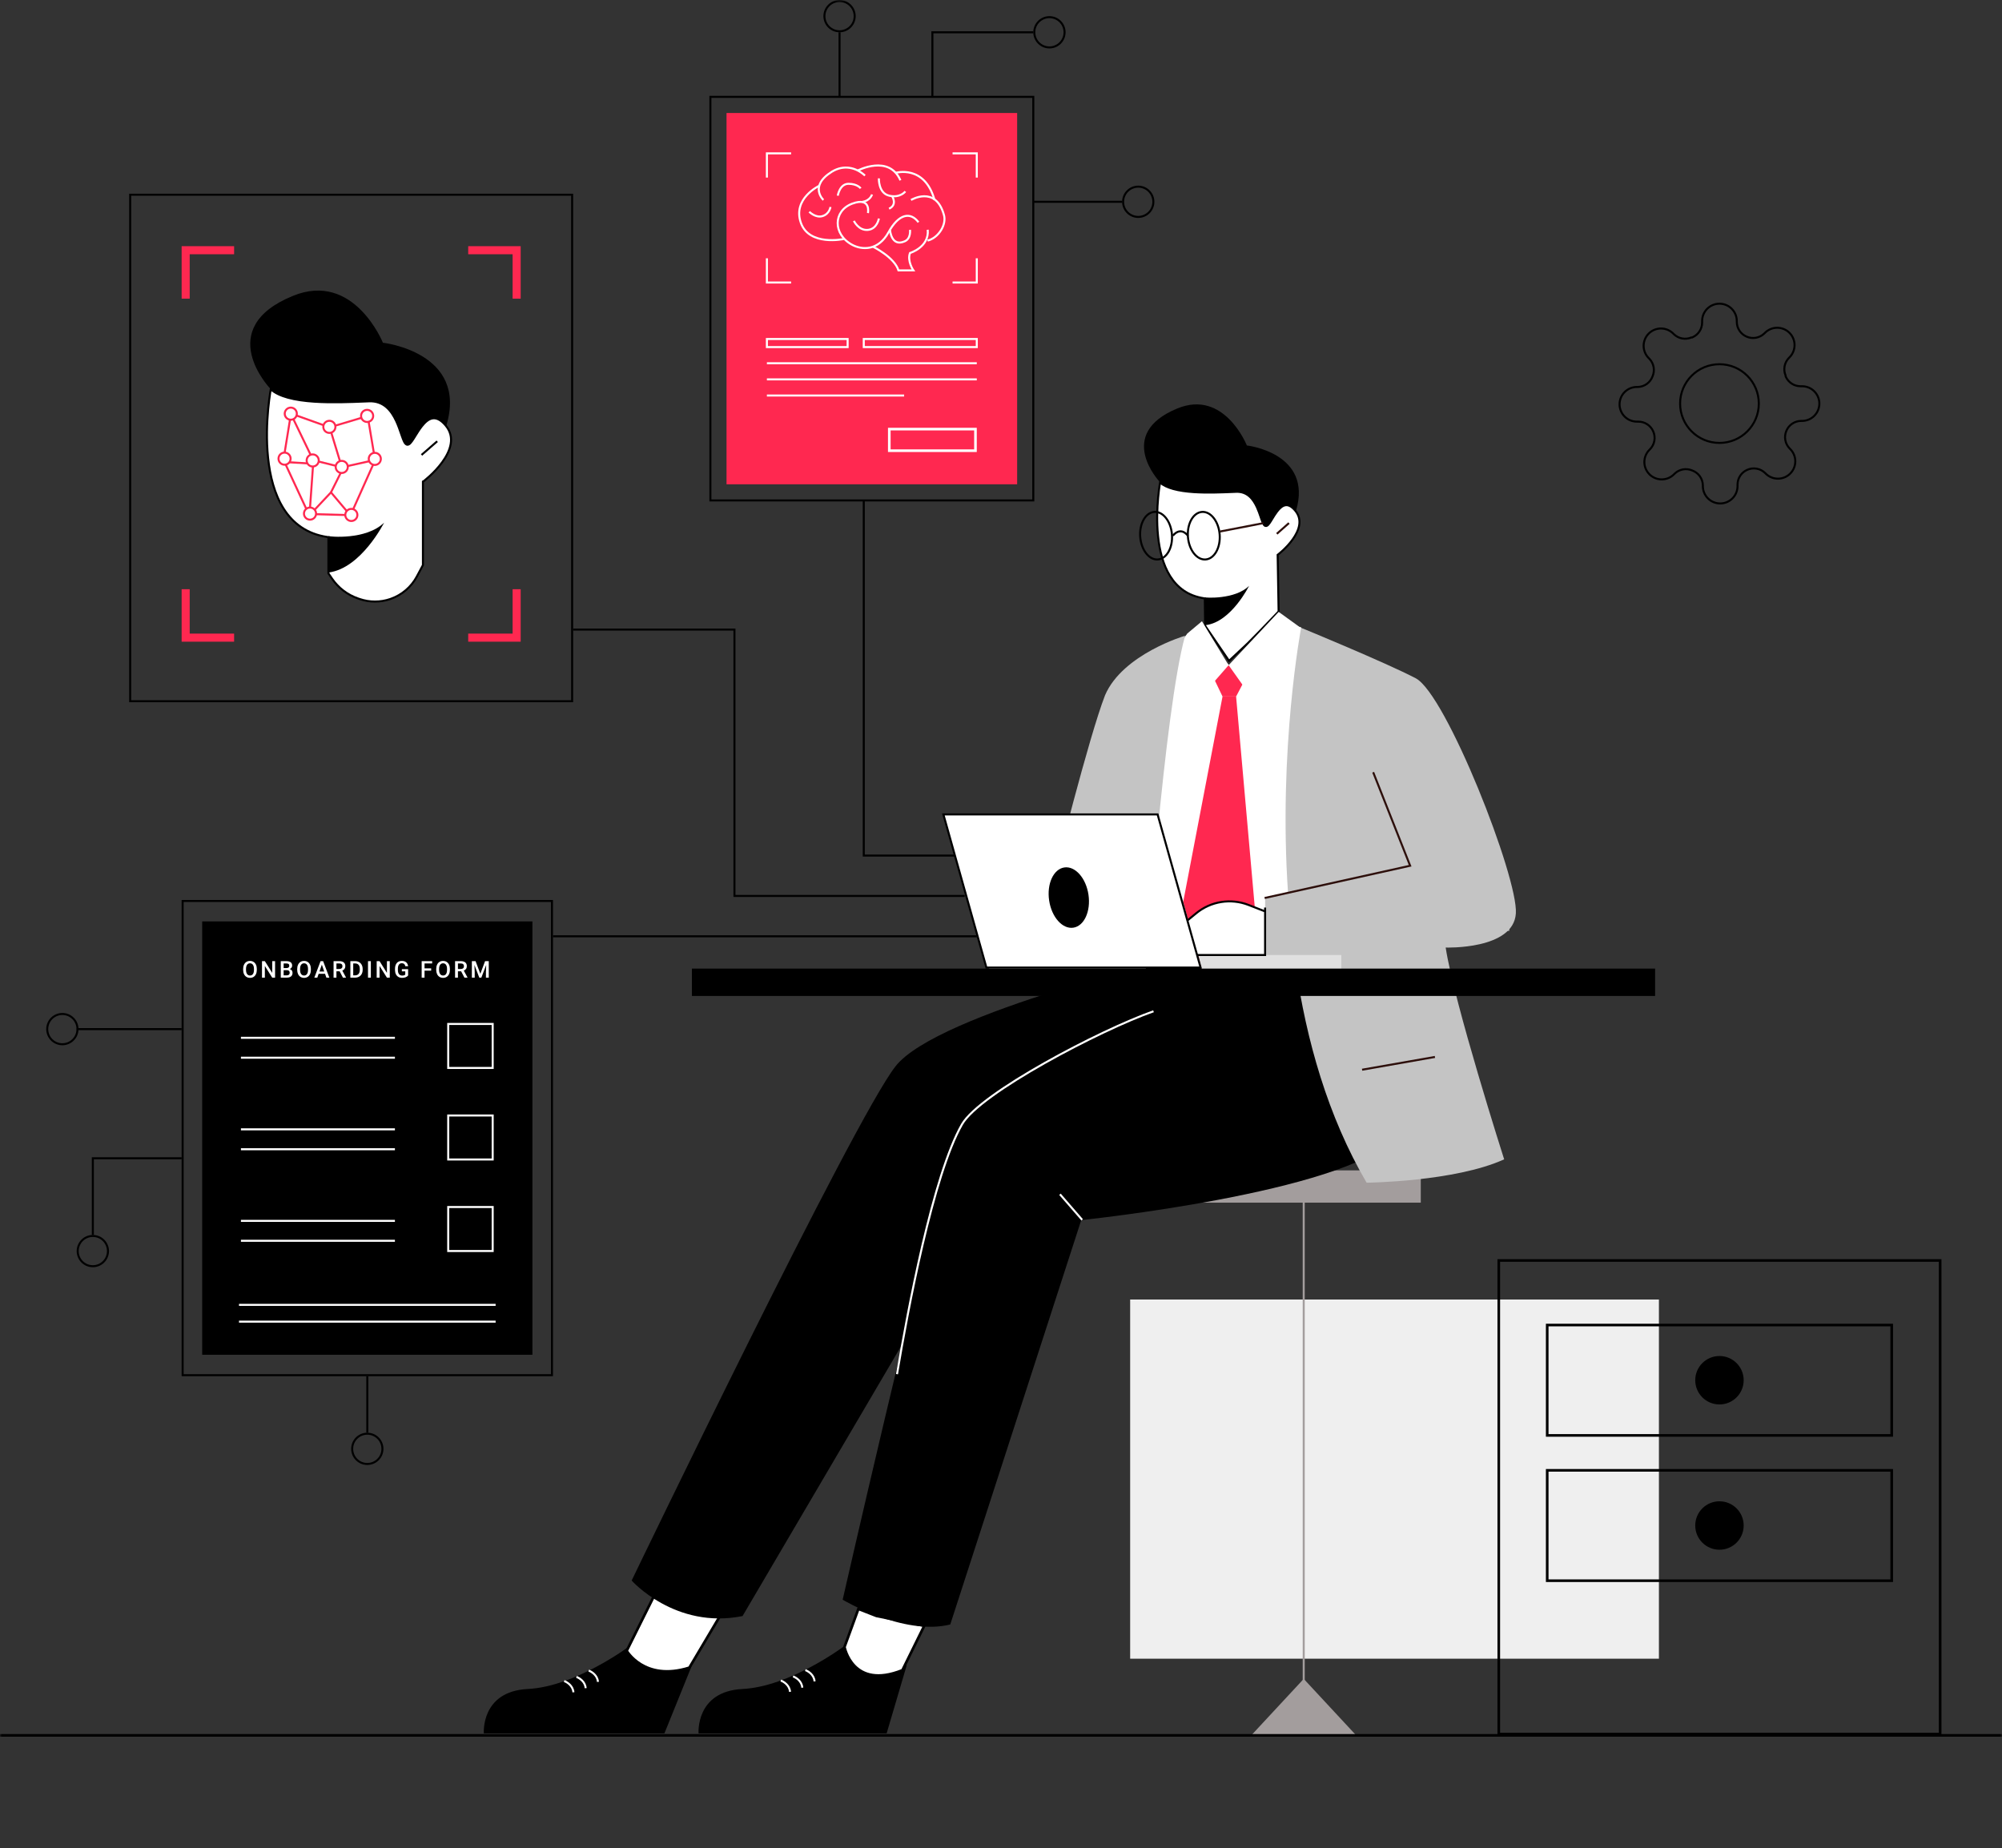 <svg width="496" height="458" viewBox="0 0 496 458" fill="none" xmlns="http://www.w3.org/2000/svg">
<rect x="0" y="0" width="496" height="458" fill="#333333" stroke="none"/>
<mask id="mask0" mask-type="alpha" maskUnits="userSpaceOnUse" x="0" y="0" width="496" height="458">
<rect width="496" height="458" fill="#C4C4C4"/>
</mask>
<g mask="url(#mask0)">
<path fill-rule="evenodd" clip-rule="evenodd" d="M426 109.5C431.247 109.5 435.5 105.247 435.5 100C435.5 94.753 431.247 90.5 426 90.5C420.753 90.5 416.5 94.753 416.5 100C416.5 105.247 420.753 109.5 426 109.5ZM436 100C436 105.523 431.523 110 426 110C420.477 110 416 105.523 416 100C416 94.477 420.477 90 426 90C431.523 90 436 94.477 436 100Z" fill="black"/>
<path fill-rule="evenodd" clip-rule="evenodd" d="M443.211 111.304C442.617 110.697 442.219 109.926 442.067 109.091C441.916 108.256 442.018 107.395 442.36 106.619C442.686 105.858 443.228 105.209 443.918 104.752C444.609 104.294 445.419 104.049 446.248 104.045L446.25 104.045L446.455 104.045C447.527 104.045 448.556 103.619 449.315 102.861C450.074 102.102 450.5 101.073 450.5 100C450.5 98.927 450.074 97.898 449.315 97.139C448.556 96.381 447.527 95.954 446.455 95.954H446.066C445.237 95.951 444.428 95.706 443.737 95.248C443.045 94.79 442.503 94.141 442.177 93.379L442.136 93.284V93.102C441.828 92.352 441.74 91.528 441.885 90.728C442.037 89.892 442.435 89.121 443.029 88.514L443.033 88.51L443.169 88.374C443.545 87.998 443.844 87.552 444.047 87.061C444.251 86.569 444.356 86.043 444.356 85.511C444.356 84.98 444.251 84.453 444.047 83.962C443.844 83.471 443.546 83.025 443.169 82.649C442.794 82.273 442.347 81.974 441.856 81.771C441.365 81.567 440.838 81.462 440.307 81.462C439.775 81.462 439.249 81.567 438.758 81.771C438.267 81.974 437.82 82.273 437.445 82.649L437.304 82.789C436.697 83.383 435.926 83.781 435.091 83.933C434.256 84.084 433.395 83.982 432.619 83.64C431.858 83.314 431.209 82.772 430.752 82.082C430.294 81.391 430.049 80.581 430.045 79.752L430.045 79.75L430.045 79.546C430.045 78.472 429.619 77.444 428.861 76.685C428.102 75.926 427.073 75.5 426 75.5C424.927 75.5 423.898 75.926 423.139 76.685C422.381 77.444 421.955 78.472 421.955 79.546V79.934C421.951 80.763 421.706 81.572 421.248 82.263C420.79 82.954 420.141 83.497 419.379 83.823L419.284 83.864H419.102C418.352 84.172 417.528 84.26 416.728 84.115C415.892 83.963 415.121 83.565 414.514 82.971L414.51 82.967L414.374 82.831C413.998 82.455 413.552 82.156 413.061 81.953C412.569 81.749 412.043 81.644 411.511 81.644C410.98 81.644 410.453 81.749 409.962 81.953C409.471 82.156 409.025 82.454 408.649 82.831C408.273 83.206 407.974 83.653 407.771 84.144C407.567 84.635 407.462 85.162 407.462 85.693C407.462 86.225 407.567 86.751 407.771 87.242C407.974 87.734 408.273 88.18 408.649 88.555L408.789 88.696C409.383 89.303 409.781 90.074 409.933 90.909C410.083 91.74 409.983 92.596 409.646 93.369C409.35 94.163 408.824 94.851 408.135 95.344C407.441 95.84 406.614 96.116 405.762 96.136L405.75 96.136L405.545 96.136C404.473 96.136 403.444 96.563 402.685 97.321C401.926 98.08 401.5 99.109 401.5 100.182C401.5 101.255 401.926 102.284 402.685 103.042C403.444 103.801 404.473 104.227 405.545 104.227H405.934C406.763 104.231 407.572 104.476 408.263 104.934C408.954 105.391 409.496 106.04 409.822 106.801C410.164 107.577 410.266 108.438 410.115 109.272C409.963 110.108 409.565 110.879 408.971 111.486L408.967 111.49L408.831 111.626C408.455 112.002 408.156 112.448 407.953 112.939C407.749 113.431 407.644 113.957 407.644 114.489C407.644 115.02 407.749 115.547 407.953 116.038C408.156 116.529 408.454 116.975 408.831 117.351C409.206 117.727 409.653 118.026 410.144 118.229C410.635 118.433 411.162 118.538 411.693 118.538C412.225 118.538 412.751 118.433 413.242 118.229C413.733 118.026 414.18 117.727 414.555 117.351L414.696 117.211C415.303 116.617 416.074 116.219 416.909 116.067C417.74 115.917 418.596 116.017 419.369 116.354C420.163 116.65 420.851 117.176 421.344 117.865C421.84 118.559 422.116 119.386 422.136 120.238L422.136 120.25L422.136 120.455C422.136 121.527 422.563 122.556 423.321 123.315C424.08 124.074 425.109 124.5 426.182 124.5C427.255 124.5 428.284 124.074 429.042 123.315C429.801 122.556 430.227 121.527 430.227 120.455V120.066C430.231 119.237 430.476 118.428 430.934 117.737C431.391 117.046 432.04 116.504 432.801 116.178C433.577 115.836 434.438 115.734 435.272 115.885C436.108 116.037 436.879 116.435 437.486 117.029L437.49 117.033L437.626 117.169C438.002 117.545 438.448 117.844 438.939 118.047C439.431 118.251 439.957 118.356 440.489 118.356C441.02 118.356 441.547 118.251 442.038 118.047C442.529 117.844 442.975 117.546 443.351 117.169C443.727 116.794 444.026 116.347 444.229 115.856C444.433 115.365 444.538 114.838 444.538 114.307C444.538 113.775 444.433 113.249 444.229 112.758C444.026 112.267 443.727 111.82 443.351 111.445L443.211 111.304ZM433 116.636C432.328 116.924 431.755 117.403 431.351 118.013C430.947 118.622 430.73 119.337 430.727 120.068V120.455C430.727 121.66 430.248 122.816 429.396 123.669C428.544 124.521 427.387 125 426.182 125C424.976 125 423.82 124.521 422.968 123.669C422.115 122.816 421.636 121.66 421.636 120.455V120.25C421.619 119.498 421.375 118.768 420.938 118.156C420.5 117.544 419.888 117.078 419.182 116.818C418.496 116.516 417.736 116.425 416.999 116.559C416.261 116.693 415.581 117.044 415.045 117.568L414.909 117.705C414.487 118.127 413.986 118.462 413.434 118.691C412.882 118.92 412.291 119.038 411.693 119.038C411.096 119.038 410.504 118.92 409.953 118.691C409.401 118.462 408.899 118.127 408.477 117.705C408.055 117.282 407.719 116.781 407.491 116.229C407.262 115.677 407.144 115.086 407.144 114.489C407.144 113.891 407.262 113.3 407.491 112.748C407.719 112.196 408.055 111.695 408.477 111.273L408.614 111.136C409.138 110.601 409.489 109.92 409.623 109.183C409.756 108.446 409.666 107.685 409.364 107C409.076 106.328 408.597 105.755 407.987 105.351C407.378 104.947 406.663 104.73 405.932 104.727H405.545C404.34 104.727 403.184 104.248 402.331 103.396C401.479 102.544 401 101.387 401 100.182C401 98.976 401.479 97.82 402.331 96.968C403.184 96.115 404.34 95.636 405.545 95.636H405.75C406.502 95.619 407.232 95.375 407.844 94.938C408.456 94.5 408.922 93.888 409.182 93.182C409.484 92.496 409.575 91.736 409.441 90.999C409.307 90.261 408.956 89.581 408.432 89.046L408.295 88.909C407.873 88.487 407.538 87.986 407.309 87.434C407.08 86.882 406.962 86.29 406.962 85.693C406.962 85.096 407.08 84.504 407.309 83.953C407.538 83.401 407.873 82.899 408.295 82.477C408.718 82.055 409.219 81.719 409.771 81.491C410.323 81.262 410.914 81.144 411.511 81.144C412.109 81.144 412.7 81.262 413.252 81.491C413.804 81.719 414.305 82.055 414.727 82.477L414.864 82.614C415.399 83.138 416.08 83.489 416.817 83.623C417.554 83.756 418.315 83.666 419 83.364H419.182C419.854 83.076 420.427 82.597 420.831 81.987C421.235 81.378 421.452 80.663 421.455 79.932V79.546C421.455 78.34 421.933 77.184 422.786 76.331C423.638 75.479 424.794 75 426 75C427.206 75 428.362 75.479 429.214 76.331C430.067 77.184 430.545 78.34 430.545 79.546V79.75C430.548 80.481 430.765 81.196 431.169 81.806C431.573 82.415 432.146 82.894 432.818 83.182C433.504 83.484 434.264 83.575 435.001 83.441C435.739 83.307 436.419 82.956 436.955 82.432L437.091 82.296C437.513 81.873 438.014 81.538 438.566 81.309C439.118 81.08 439.709 80.962 440.307 80.962C440.904 80.962 441.496 81.08 442.047 81.309C442.599 81.538 443.101 81.873 443.523 82.296C443.945 82.718 444.281 83.219 444.509 83.771C444.738 84.323 444.856 84.914 444.856 85.511C444.856 86.109 444.738 86.7 444.509 87.252C444.281 87.804 443.945 88.305 443.523 88.727L443.386 88.864C442.862 89.399 442.511 90.08 442.377 90.817C442.244 91.554 442.334 92.314 442.636 93V93.182C442.924 93.854 443.403 94.427 444.013 94.831C444.622 95.235 445.337 95.452 446.068 95.454H446.455C447.66 95.454 448.816 95.933 449.669 96.786C450.521 97.638 451 98.794 451 100C451 101.206 450.521 102.362 449.669 103.214C448.816 104.067 447.66 104.545 446.455 104.545H446.25C445.519 104.548 444.804 104.765 444.194 105.169C443.585 105.573 443.106 106.146 442.818 106.818C442.516 107.504 442.425 108.264 442.559 109.001C442.693 109.739 443.044 110.419 443.568 110.955L443.705 111.091C444.127 111.513 444.462 112.014 444.691 112.566C444.92 113.118 445.038 113.709 445.038 114.307C445.038 114.904 444.92 115.496 444.691 116.047C444.462 116.599 444.127 117.101 443.705 117.523C443.282 117.945 442.781 118.281 442.229 118.509C441.677 118.738 441.086 118.856 440.489 118.856C439.891 118.856 439.3 118.738 438.748 118.509C438.196 118.281 437.695 117.945 437.273 117.523L437.136 117.386C436.601 116.862 435.92 116.511 435.183 116.377C434.446 116.244 433.685 116.334 433 116.636Z" fill="black"/>
<rect x="280" y="322" width="131" height="89" fill="#EFEFEF"/>
<path d="M155.684 408.082C155.684 408.082 142.471 417.928 130.765 418.507C119.058 419.087 119.869 429.512 119.869 429.512H164.609L171.447 412.6L166.464 414.337L164.261 414.106L161.943 413.758L158.582 412.252L156.612 410.283L155.684 408.082Z" fill="black"/>
<path d="M162.406 394.706L164.533 396.124L164.556 396.139L164.581 396.15L170.028 398.583L170.068 398.6L170.111 398.607L178.676 399.924L170.784 413.227C165.141 415 161.248 413.909 158.768 412.398C157.514 411.634 156.612 410.757 156.024 410.073C155.731 409.731 155.516 409.437 155.376 409.231C155.33 409.163 155.292 409.104 155.261 409.056L162.406 394.706Z" fill="white" stroke="black" stroke-width="0.65"/>
<path d="M208.885 408.082C208.885 408.082 195.672 417.928 183.966 418.507C172.259 419.087 173.071 429.512 173.071 429.512H219.665L224.649 412.6L219.665 414.337L217.462 414.106L215.144 413.758L211.783 412.252L209.813 410.283L208.885 408.082Z" fill="black"/>
<path d="M212.669 398.66L217.112 400.393L217.138 400.403L217.165 400.409L228.99 402.84L223.567 413.857C220.445 415.104 218.002 415.354 216.096 415.048C214.171 414.74 212.77 413.861 211.751 412.824C210.73 411.785 210.091 410.583 209.708 409.636C209.517 409.164 209.39 408.757 209.312 408.47C209.272 408.327 209.245 408.213 209.228 408.137C209.226 408.127 209.224 408.117 209.222 408.108L212.669 398.66Z" fill="white" stroke="black" stroke-width="0.65"/>
<path d="M352 290H294V298H352V290Z" fill="#A39D9D"/>
<path d="M294.191 156.946L288.164 164.938C288.164 164.938 287.005 165.749 286.541 168.761C286.077 171.773 285.266 178.955 284.107 181.967C282.948 185.094 280.166 186.021 280.166 189.264C280.166 192.508 277.153 210.463 277.732 212.2C278.312 213.938 279.587 217.992 280.166 221.236C280.862 224.479 282.948 226.217 283.759 227.954C284.571 229.692 294.307 236.411 294.307 236.411L305.781 239.886L320.965 239.075C320.965 239.075 322.24 229.924 322.356 228.765C322.356 227.607 327.803 211.969 327.803 210.579C327.803 209.189 327.803 190.654 327.803 189.149C327.803 187.643 328.151 178.028 327.803 177.681C327.456 177.333 322.356 155.44 322.356 155.44L319.111 154.745C319.111 154.745 313.779 162.737 313.431 163.085C313.199 163.432 310.649 164.823 310.649 164.823H304.506L300.45 161L298.479 157.409L294.191 156.946Z" fill="white"/>
<path d="M294.192 236.525C294.192 236.525 232.298 250.889 221.867 264.211C211.435 277.532 156.496 391.633 156.496 391.633C156.496 391.633 167.275 403.796 183.966 400.436L234.732 314.021L268.345 285.988L290.715 271.509L309.26 261.894L313.432 254.712L318.532 242.202L308.796 232.008L294.192 236.525Z" fill="black"/>
<path d="M316.642 137.401L316.642 137.401L316.542 137.477L316.544 137.604L316.78 151.516L311.953 156.531L311.951 156.533L309.151 159.374L304.5 163.748L298.577 155.062L298.499 148.485L298.497 148.273L298.286 148.241C294.31 147.645 291.654 145.55 289.895 142.732C288.131 139.906 287.268 136.346 286.907 132.839C286.547 129.335 286.691 125.902 286.926 123.343C287.043 122.065 287.183 121.006 287.293 120.267C287.335 119.987 287.372 119.753 287.403 119.571C288.219 120.281 289.347 120.789 290.646 121.154C292.145 121.575 293.899 121.812 295.726 121.936C299.052 122.161 302.655 122.012 305.456 121.896C305.731 121.885 305.998 121.874 306.257 121.864C308.997 121.754 310.465 123.627 311.409 125.686C311.8 126.538 312.092 127.404 312.346 128.155C312.398 128.309 312.448 128.459 312.497 128.602C312.64 129.018 312.776 129.39 312.915 129.674C312.985 129.817 313.06 129.946 313.143 130.051C313.225 130.155 313.327 130.251 313.456 130.302C313.61 130.364 313.762 130.338 313.889 130.276C314.01 130.218 314.12 130.122 314.221 130.016C314.422 129.803 314.635 129.488 314.856 129.135C314.969 128.955 315.087 128.762 315.208 128.562C315.571 127.966 315.973 127.306 316.427 126.719C317.037 125.93 317.694 125.338 318.404 125.201C319.084 125.069 319.906 125.342 320.891 126.523C321.853 127.678 322.078 128.913 321.877 130.131C321.674 131.359 321.035 132.575 320.256 133.66C319.48 134.743 318.576 135.679 317.864 136.346C317.508 136.678 317.202 136.943 316.985 137.124C316.876 137.215 316.79 137.284 316.731 137.331C316.702 137.355 316.679 137.372 316.664 137.384L316.647 137.397L316.643 137.4L316.642 137.401L316.642 137.401Z" fill="white" stroke="black" stroke-width="0.5"/>
<path d="M309.468 145.153C309.468 145.153 305.064 154.072 298.805 154.883L298.5 148C298.5 148.116 305.991 148.628 309.468 145.153Z" fill="black"/>
<path d="M319.344 129.608L316.33 132.272" stroke="#2D0F0B" stroke-width="0.5" stroke-miterlimit="10"/>
<path d="M286.879 138.628C289.049 138.46 290.603 135.686 290.351 132.433C290.098 129.18 288.134 126.679 285.964 126.848C283.794 127.016 282.24 129.79 282.493 133.043C282.745 136.296 284.709 138.796 286.879 138.628Z" stroke="black" stroke-width="0.5" stroke-miterlimit="10"/>
<path d="M298.701 138.628C300.871 138.46 302.425 135.686 302.173 132.433C301.92 129.18 299.956 126.679 297.786 126.848C295.616 127.016 294.062 129.79 294.315 133.043C294.568 136.296 296.531 138.796 298.701 138.628Z" stroke="black" stroke-width="0.5" stroke-miterlimit="10"/>
<path d="M290.598 132.735C290.598 132.735 292.336 130.303 294.307 132.735" stroke="black" stroke-width="0.5" stroke-miterlimit="10"/>
<path d="M302.305 131.693L313.084 129.608" stroke="#2D0F0B" stroke-width="0.5" stroke-miterlimit="10"/>
<path d="M321.082 126.596C317.026 121.615 314.707 130.766 313.548 130.303C312.389 129.84 312.042 121.615 306.246 121.847C300.451 122.079 290.367 122.658 287.238 119.298C287.238 119.298 276.227 107.599 291.642 101.228C303.349 96.362 308.912 110.379 308.912 110.379C308.912 110.379 325.371 112.232 321.082 126.596Z" fill="black"/>
<path d="M293.612 157.523C293.612 157.523 278.196 162.041 273.792 172.235C269.735 182.66 261.274 216.601 261.274 216.601L243.307 226.215L245.025 240.116H283.876C283.992 240 288.396 176.289 293.612 157.523Z" fill="#C4C4C4"/>
<path d="M373.937 218.373H357.076V230.665H373.937V218.373Z" fill="white" fill-opacity="0.6"/>
<path d="M369.374 218.369H357.074V230.661H369.374V218.369Z" fill="white" fill-opacity="0.6"/>
<path d="M327.109 236.526C327.109 236.526 243.889 256.798 235.776 285.178C227.662 313.558 208.77 396.383 208.77 396.383C208.77 396.383 223.837 405.418 235.428 402.522L267.881 302.322C267.881 302.322 332.789 295.603 345.538 282.05C358.288 268.497 345.538 251.121 345.538 251.121L327.109 236.526Z" fill="black"/>
<path d="M335.803 264.212L355.507 261.895" stroke="#852DFF" stroke-width="0.65" stroke-miterlimit="10"/>
<path d="M375.557 226.333C374.978 235.368 358.171 234.789 358.171 234.789C360.258 248.458 372.659 287.264 372.659 287.264C360.489 292.824 338.583 293.056 338.583 293.056C328.963 276.606 323.631 257.725 320.966 239.191L313.432 240.002V222.51L319.111 221.236C316.677 185.442 322.356 155.556 322.356 155.556C322.356 155.556 343.219 164.128 350.753 168.066C358.287 172.005 376.137 217.413 375.557 226.333Z" fill="#C4C4C4"/>
<path d="M323 294V421" stroke="#A39D9D" stroke-width="0.5" stroke-miterlimit="10"/>
<path d="M310 430L323 416L336 430H310Z" fill="#A39D9D"/>
<path d="M300.219 167.024L302.885 172.584H306.246L308.68 167.951L304.391 164.823L300.219 167.024Z" fill="#FF2850"/>
<path d="M297.786 153.934L294.193 156.946L296.396 173.974L304.393 164.823L297.786 153.934Z" fill="white"/>
<path d="M316.794 151.617L304.393 164.823L310.883 173.974L322.242 155.556L316.794 151.617Z" fill="white"/>
<path d="M302.885 172.583L293.148 223.435L297.785 240.58H306.825H312.273L306.246 172.583H302.885Z" fill="#FF2850"/>
<path d="M340.207 191.349L349.363 214.517L313.316 222.51" stroke="#2D0F0B" stroke-width="0.5" stroke-miterlimit="10"/>
<path d="M296.857 236.642H332.325V240.58H297.785L296.857 236.642Z" fill="#E0E0E0"/>
<path d="M410.057 240.001H171.422V246.781H410.057V240.001Z" fill="black"/>
<path d="M337.461 265.061L355.507 261.895" stroke="#2D0F0B" stroke-width="0.5"/>
<path d="M0 430H496" stroke="black" stroke-width="0.65"/>
<path d="M285.787 250.579C272.652 255.204 242.773 270.838 238.332 278.608C231.144 291.186 224.919 324.583 222.236 340.494" stroke="white" stroke-width="0.5"/>
<path d="M268.109 302.26L262.609 295.923" stroke="white" stroke-width="0.5"/>
<path d="M139.775 416.538C140.495 416.792 141.959 417.706 142.061 419.331" stroke="white" stroke-width="0.5"/>
<path d="M193.443 416.416C194.163 416.67 195.627 417.584 195.729 419.209" stroke="white" stroke-width="0.5"/>
<path d="M142.812 415.511C143.532 415.765 144.996 416.679 145.098 418.304" stroke="white" stroke-width="0.5"/>
<path d="M196.48 415.389C197.2 415.643 198.664 416.557 198.766 418.182" stroke="white" stroke-width="0.5"/>
<path d="M145.852 413.951C146.571 414.205 148.036 415.119 148.137 416.744" stroke="white" stroke-width="0.5"/>
<path d="M199.52 413.83C200.239 414.083 201.704 414.997 201.805 416.622" stroke="white" stroke-width="0.5"/>
<rect x="383.325" y="328.325" width="85.35" height="27.35" stroke="black" stroke-width="0.65"/>
<rect x="383.325" y="364.325" width="85.35" height="27.35" stroke="black" stroke-width="0.65"/>
<ellipse cx="426" cy="342" rx="6" ry="6" fill="black"/>
<ellipse cx="426" cy="378" rx="6" ry="6" fill="black"/>
<path d="M371.325 429.675V312.325H480.675V429.675H371.325Z" stroke="black" stroke-width="0.65"/>
<path d="M309.326 224.234L313.431 225.835V236.642H296.746L286.508 234.366L296.366 226.29C299.997 223.315 304.951 222.529 309.326 224.234Z" fill="white"/>
<path d="M313.431 225.835L309.326 224.234C304.951 222.529 299.997 223.315 296.366 226.29L286.508 234.366L296.746 236.642H313.431V224.886" stroke="black" stroke-width="0.5"/>
<path d="M286.796 201.803L297.454 239.751H244.385L233.726 201.803H286.796Z" fill="white" stroke="black" stroke-width="0.5"/>
<ellipse cx="264.799" cy="222.405" rx="4.925" ry="7.545" transform="rotate(-8.503 264.799 222.405)" fill="black"/>
<path d="M252 28H180V120H252V28Z" fill="#FF2850"/>
<path d="M256 24H176V124H256V24Z" stroke="black" stroke-width="0.5" stroke-miterlimit="10"/>
<path d="M210 84H190V86.004H210V84Z" stroke="white" stroke-width="0.5" stroke-miterlimit="10"/>
<path d="M242 84H214V86H242V84Z" stroke="white" stroke-width="0.5" stroke-miterlimit="10"/>
<path d="M190 90.004H242" stroke="white" stroke-width="0.5" stroke-miterlimit="10"/>
<path d="M190 94.004H242" stroke="white" stroke-width="0.5" stroke-miterlimit="10"/>
<path d="M190 98.004H224" stroke="white" stroke-width="0.5" stroke-miterlimit="10"/>
<path d="M204.005 49.553C204.005 49.553 200.328 46.128 206.105 42.542C209.005 40.769 212.051 41.434 214.299 43.509" stroke="white" stroke-width="0.5" stroke-miterlimit="10"/>
<path d="M212.494 42.26C212.494 42.26 220.246 38.191 223.083 44.678" stroke="white" stroke-width="0.5" stroke-miterlimit="10"/>
<path d="M221.928 42.824C221.928 42.824 229.071 40.729 231.529 49.553" stroke="white" stroke-width="0.5" stroke-miterlimit="10"/>
<path d="M225.707 49.553C225.707 49.553 231.716 45.907 233.816 53.099C234.657 55.617 232.493 58.962 229.804 59.627" stroke="white" stroke-width="0.5" stroke-miterlimit="10"/>
<path d="M202.87 46.088C202.87 46.088 196.357 49.211 198.395 55.154C200.433 61.097 209.046 59.224 209.046 59.224" stroke="white" stroke-width="0.5" stroke-miterlimit="10"/>
<path d="M215.034 52.796C215.034 52.796 215.875 48.707 211.148 50.459C206.421 52.212 206.253 58.054 211.148 60.674C213.627 61.983 217.618 62.144 220.139 57.551C222.66 52.958 225.56 52.414 227.555 55.073" stroke="white" stroke-width="0.5" stroke-miterlimit="10"/>
<path d="M220.496 56.947C220.496 56.947 220.79 61.258 224.11 59.808C225.748 59.143 225.454 56.947 225.454 56.947" stroke="white" stroke-width="0.5" stroke-miterlimit="10"/>
<path d="M211.547 54.731C211.547 54.731 212.702 57.168 215.013 56.967C217.324 56.745 217.744 54.147 217.744 54.147" stroke="white" stroke-width="0.5" stroke-miterlimit="10"/>
<path d="M200.498 52.474C200.498 52.474 202.074 54.086 203.796 53.542C205.519 52.998 205.75 51.286 205.75 51.286" stroke="white" stroke-width="0.5" stroke-miterlimit="10"/>
<path d="M207.559 48.486C207.559 48.486 208.021 45.544 210.227 45.544C212.433 45.544 213.231 46.672 213.231 46.672" stroke="white" stroke-width="0.5" stroke-miterlimit="10"/>
<path d="M217.744 44.194C217.744 44.194 217.576 47.861 220.307 48.486C223.038 49.13 224.299 47.438 224.299 47.438" stroke="white" stroke-width="0.5" stroke-miterlimit="10"/>
<path d="M221.024 48.606C221.024 48.606 222.41 50.742 220.268 51.709" stroke="white" stroke-width="0.5" stroke-miterlimit="10"/>
<path d="M216.043 48.183C216.043 48.183 215.644 49.735 213.627 50.017" stroke="white" stroke-width="0.5" stroke-miterlimit="10"/>
<path d="M216.293 61.137C216.293 61.137 221.608 63.736 222.596 67H226.293C226.293 67 224.696 64.663 225.453 62.689C225.453 62.689 230.264 61.258 229.844 56.927" stroke="white" stroke-width="0.5" stroke-miterlimit="10"/>
<rect x="220.325" y="106.325" width="21.35" height="5.35" stroke="white" stroke-width="0.65"/>
<path d="M196 38H190V44" stroke="white" stroke-width="0.5"/>
<path d="M236 70L242 70L242 64" stroke="white" stroke-width="0.5"/>
<path d="M196 70H190V64" stroke="white" stroke-width="0.5"/>
<path d="M236 38L242 38L242 44" stroke="white" stroke-width="0.5"/>
<rect x="50.096" y="228.312" width="81.813" height="107.375" fill="black"/>
<rect x="45.25" y="223.25" width="91.5" height="117.5" stroke="black" stroke-width="0.5"/>
<path d="M63.628 240.307C63.628 240.707 63.559 241.059 63.42 241.362C63.282 241.663 63.084 241.895 62.826 242.058C62.57 242.219 62.274 242.299 61.939 242.299C61.608 242.299 61.313 242.219 61.053 242.058C60.795 241.895 60.595 241.664 60.453 241.365C60.312 241.066 60.241 240.721 60.239 240.33V240.1C60.239 239.701 60.309 239.35 60.45 239.045C60.592 238.74 60.791 238.507 61.047 238.346C61.305 238.184 61.601 238.102 61.934 238.102C62.267 238.102 62.561 238.183 62.817 238.344C63.075 238.502 63.275 238.733 63.415 239.034C63.555 239.333 63.626 239.682 63.628 240.08V240.307ZM62.918 240.094C62.918 239.641 62.832 239.295 62.66 239.053C62.49 238.812 62.248 238.691 61.934 238.691C61.627 238.691 61.387 238.812 61.213 239.053C61.041 239.293 60.953 239.632 60.949 240.072V240.307C60.949 240.756 61.036 241.103 61.21 241.348C61.386 241.593 61.629 241.716 61.939 241.716C62.254 241.716 62.495 241.596 62.663 241.356C62.833 241.117 62.918 240.767 62.918 240.307V240.094ZM68.15 242.243H67.44L65.619 239.345V242.243H64.91V238.158H65.619L67.446 241.067V238.158H68.15V242.243ZM69.563 242.243V238.158H70.963C71.425 238.158 71.776 238.251 72.018 238.436C72.259 238.621 72.38 238.897 72.38 239.264C72.38 239.451 72.329 239.619 72.228 239.769C72.127 239.918 71.979 240.034 71.785 240.116C72.006 240.176 72.176 240.289 72.296 240.456C72.417 240.621 72.478 240.819 72.478 241.051C72.478 241.434 72.354 241.729 72.108 241.934C71.862 242.14 71.511 242.243 71.053 242.243H69.563ZM70.273 240.4V241.676H71.061C71.284 241.676 71.458 241.621 71.583 241.511C71.708 241.4 71.771 241.247 71.771 241.051C71.771 240.626 71.554 240.409 71.12 240.4H70.273ZM70.273 239.878H70.969C71.189 239.878 71.361 239.828 71.485 239.729C71.61 239.628 71.673 239.486 71.673 239.303C71.673 239.101 71.615 238.955 71.499 238.865C71.385 238.776 71.206 238.731 70.963 238.731H70.273V239.878ZM77.022 240.307C77.022 240.707 76.953 241.059 76.814 241.362C76.676 241.663 76.478 241.895 76.22 242.058C75.963 242.219 75.668 242.299 75.333 242.299C75.002 242.299 74.707 242.219 74.447 242.058C74.189 241.895 73.988 241.664 73.846 241.365C73.706 241.066 73.635 240.721 73.633 240.33V240.1C73.633 239.701 73.703 239.35 73.844 239.045C73.986 238.74 74.185 238.507 74.441 238.346C74.699 238.184 74.995 238.102 75.328 238.102C75.66 238.102 75.955 238.183 76.211 238.344C76.469 238.502 76.668 238.733 76.809 239.034C76.949 239.333 77.02 239.682 77.022 240.08V240.307ZM76.312 240.094C76.312 239.641 76.226 239.295 76.054 239.053C75.884 238.812 75.642 238.691 75.328 238.691C75.021 238.691 74.78 238.812 74.606 239.053C74.434 239.293 74.347 239.632 74.343 240.072V240.307C74.343 240.756 74.43 241.103 74.604 241.348C74.779 241.593 75.023 241.716 75.333 241.716C75.647 241.716 75.888 241.596 76.057 241.356C76.227 241.117 76.312 240.767 76.312 240.307V240.094ZM80.528 241.292H78.946L78.615 242.243H77.877L79.42 238.158H80.057L81.602 242.243H80.862L80.528 241.292ZM79.145 240.72H80.329L79.737 239.025L79.145 240.72ZM84.144 240.669H83.352V242.243H82.643V238.158H84.079C84.55 238.158 84.914 238.264 85.17 238.475C85.427 238.687 85.555 238.992 85.555 239.393C85.555 239.666 85.488 239.895 85.355 240.08C85.225 240.263 85.041 240.404 84.806 240.504L85.723 242.206V242.243H84.963L84.144 240.669ZM83.352 240.1H84.082C84.321 240.1 84.508 240.04 84.643 239.92C84.778 239.799 84.845 239.633 84.845 239.424C84.845 239.205 84.782 239.035 84.657 238.916C84.534 238.796 84.348 238.734 84.101 238.731H83.352V240.1ZM86.802 242.243V238.158H88.009C88.37 238.158 88.689 238.239 88.968 238.4C89.249 238.56 89.466 238.789 89.619 239.084C89.772 239.38 89.849 239.718 89.849 240.1V240.304C89.849 240.692 89.771 241.032 89.616 241.326C89.463 241.619 89.243 241.845 88.957 242.004C88.673 242.163 88.346 242.243 87.978 242.243H86.802ZM87.512 238.731V241.676H87.975C88.347 241.676 88.632 241.56 88.831 241.328C89.031 241.095 89.133 240.76 89.136 240.324V240.097C89.136 239.654 89.04 239.315 88.847 239.081C88.655 238.848 88.375 238.731 88.009 238.731H87.512ZM91.879 242.243H91.173V238.158H91.879V242.243ZM96.567 242.243H95.857L94.036 239.345V242.243H93.326V238.158H94.036L95.862 241.067V238.158H96.567V242.243ZM101.111 241.713C100.963 241.905 100.758 242.051 100.496 242.15C100.235 242.249 99.937 242.299 99.604 242.299C99.262 242.299 98.959 242.221 98.695 242.066C98.432 241.911 98.228 241.689 98.084 241.401C97.942 241.111 97.868 240.774 97.862 240.389V240.069C97.862 239.452 98.01 238.97 98.305 238.624C98.601 238.276 99.013 238.102 99.543 238.102C99.997 238.102 100.358 238.214 100.625 238.439C100.893 238.663 101.054 238.987 101.108 239.41H100.412C100.334 238.918 100.048 238.672 99.557 238.672C99.239 238.672 98.996 238.787 98.83 239.017C98.665 239.245 98.58 239.581 98.575 240.024V240.338C98.575 240.779 98.667 241.123 98.852 241.368C99.04 241.611 99.299 241.732 99.629 241.732C99.992 241.732 100.25 241.65 100.404 241.485V240.686H99.562V240.147H101.111V241.713ZM106.824 240.512H105.18V242.243H104.47V238.158H107.065V238.731H105.18V239.945H106.824V240.512ZM111.464 240.307C111.464 240.707 111.394 241.059 111.256 241.362C111.118 241.663 110.919 241.895 110.661 242.058C110.405 242.219 110.11 242.299 109.775 242.299C109.444 242.299 109.148 242.219 108.888 242.058C108.63 241.895 108.43 241.664 108.288 241.365C108.148 241.066 108.077 240.721 108.075 240.33V240.1C108.075 239.701 108.145 239.35 108.285 239.045C108.427 238.74 108.626 238.507 108.883 238.346C109.141 238.184 109.436 238.102 109.769 238.102C110.102 238.102 110.397 238.183 110.653 238.344C110.911 238.502 111.11 238.733 111.25 239.034C111.391 239.333 111.462 239.682 111.464 240.08V240.307ZM110.754 240.094C110.754 239.641 110.668 239.295 110.496 239.053C110.326 238.812 110.083 238.691 109.769 238.691C109.462 238.691 109.222 238.812 109.048 239.053C108.876 239.293 108.788 239.632 108.784 240.072V240.307C108.784 240.756 108.871 241.103 109.045 241.348C109.221 241.593 109.464 241.716 109.775 241.716C110.089 241.716 110.33 241.596 110.499 241.356C110.669 241.117 110.754 240.767 110.754 240.307V240.094ZM114.246 240.669H113.455V242.243H112.745V238.158H114.181C114.653 238.158 115.016 238.264 115.273 238.475C115.529 238.687 115.657 238.992 115.657 239.393C115.657 239.666 115.591 239.895 115.458 240.08C115.327 240.263 115.144 240.404 114.908 240.504L115.825 242.206V242.243H115.065L114.246 240.669ZM113.455 240.1H114.184C114.424 240.1 114.611 240.04 114.745 239.92C114.88 239.799 114.947 239.633 114.947 239.424C114.947 239.205 114.885 239.035 114.759 238.916C114.636 238.796 114.451 238.734 114.204 238.731H113.455V240.1ZM117.825 238.158L119.003 241.289L120.179 238.158H121.096V242.243H120.389V240.896L120.459 239.095L119.253 242.243H118.745L117.542 239.098L117.612 240.896V242.243H116.905V238.158H117.825Z" fill="white"/>
<path d="M59.691 257.151H97.842" stroke="white" stroke-width="0.5"/>
<path d="M59.691 262.085H97.842" stroke="white" stroke-width="0.5"/>
<rect x="111.047" y="253.721" width="11.015" height="10.901" stroke="white" stroke-width="0.5"/>
<path d="M59.691 279.832H97.842" stroke="white" stroke-width="0.5"/>
<path d="M59.691 284.765H97.842" stroke="white" stroke-width="0.5"/>
<rect x="111.047" y="276.402" width="11.015" height="10.901" stroke="white" stroke-width="0.5"/>
<path d="M59.691 302.512H97.842" stroke="white" stroke-width="0.5"/>
<path d="M59.691 307.446H97.842" stroke="white" stroke-width="0.5"/>
<rect x="111.047" y="299.082" width="11.015" height="10.901" stroke="white" stroke-width="0.5"/>
<path d="M59.211 323.326H122.795" stroke="white" stroke-width="0.5"/>
<path d="M59.211 327.483H122.795" stroke="white" stroke-width="0.5"/>
<rect x="32.25" y="48.25" width="109.5" height="125.5" stroke="black" stroke-width="0.5"/>
<path d="M104.883 119.29L104.783 119.365V119.49V140.02L103.286 142.826C101.887 145.449 99.546 147.445 96.736 148.414C94.25 149.27 91.55 149.27 89.064 148.414L88.703 148.289C86.088 147.388 83.833 145.669 82.271 143.387L81.366 142.065V133.317V133.101L81.152 133.069C75.999 132.309 72.556 129.634 70.279 126.042C67.996 122.44 66.881 117.909 66.416 113.451C65.951 108.996 66.137 104.633 66.44 101.381C66.591 99.756 66.771 98.409 66.914 97.47C66.978 97.047 67.034 96.706 67.077 96.46C68.125 97.397 69.606 98.065 71.33 98.542C73.257 99.074 75.513 99.375 77.867 99.532C82.153 99.817 86.794 99.629 90.408 99.482C90.762 99.467 91.107 99.453 91.44 99.44C95.022 99.299 96.935 101.715 98.155 104.334C98.661 105.42 99.039 106.524 99.365 107.477C99.433 107.672 99.497 107.862 99.561 108.043C99.745 108.571 99.919 109.04 100.097 109.397C100.186 109.576 100.28 109.736 100.383 109.864C100.484 109.991 100.607 110.102 100.756 110.161C100.93 110.229 101.103 110.202 101.253 110.13C101.398 110.061 101.534 109.947 101.66 109.814C101.914 109.549 102.186 109.154 102.472 108.707C102.617 108.479 102.768 108.236 102.924 107.983C103.393 107.224 103.913 106.382 104.501 105.633C105.289 104.63 106.151 103.858 107.096 103.679C108.011 103.505 109.096 103.874 110.374 105.383C111.63 106.866 111.923 108.454 111.661 110.016C111.397 111.589 110.566 113.143 109.559 114.525C108.553 115.905 107.384 117.097 106.464 117.945C106.004 118.369 105.608 118.706 105.327 118.937C105.187 119.052 105.075 119.141 104.999 119.2C104.961 119.23 104.932 119.253 104.912 119.268L104.89 119.285L104.885 119.289L104.883 119.289L104.883 119.29Z" fill="white" stroke="black" stroke-width="0.5"/>
<path d="M95.167 129.5C95.167 129.5 89.486 140.826 81.414 141.856V132.82C81.414 132.967 90.682 133.913 95.167 129.5Z" fill="black"/>
<path d="M108.322 109.341L104.436 112.725" stroke="black" stroke-width="0.5" stroke-miterlimit="10"/>
<path d="M110.563 105.517C105.331 99.192 102.342 110.812 100.847 110.224C99.352 109.636 98.904 99.192 91.429 99.486C83.955 99.78 70.95 100.516 66.914 96.25C66.914 96.25 52.713 81.393 72.594 73.303C87.692 67.125 94.868 84.924 94.868 84.924C94.868 84.924 116.094 87.277 110.563 105.517Z" fill="black"/>
<path d="M58 62H46V74" stroke="#FF2850" stroke-width="2"/>
<path d="M116 158H128V146" stroke="#FF2850" stroke-width="2"/>
<path d="M116 62H128V74" stroke="#FF2850" stroke-width="2"/>
<path d="M58 158H46V146" stroke="#FF2850" stroke-width="2"/>
<path d="M78.201 114.94L70.635 114.488" stroke="#FF2850" stroke-width="0.5" stroke-miterlimit="10"/>
<path d="M208 24V8" stroke="black" stroke-width="0.5"/>
<path d="M214 124L214 212L236.5 212" stroke="black" stroke-width="0.5"/>
<circle cx="208" cy="4" r="3.75" stroke="black" stroke-width="0.5"/>
<circle cx="260" cy="8" r="3.75" stroke="black" stroke-width="0.5"/>
<path d="M231 24V8H256" stroke="black" stroke-width="0.5"/>
<path d="M70.231 113.938L72.073 102.587L77.603 114.035L84.685 115.781L81.678 105.885L91.088 103.072L92.932 114.035L86.82 127.714L82 122L76.633 127.714L70.231 113.938Z" stroke="#FF2850" stroke-width="0.5" stroke-miterlimit="10"/>
<path d="M76.522 127.364L86.967 127.647" stroke="#FF2850" stroke-width="0.5" stroke-miterlimit="10"/>
<path d="M72.231 102.522L81.717 105.91" stroke="#FF2850" stroke-width="0.5" stroke-miterlimit="10"/>
<path d="M77.652 113.984L76.691 127.478" stroke="#FF2850" stroke-width="0.5" stroke-miterlimit="10"/>
<path d="M84.709 115.791L92.839 113.984" stroke="#FF2850" stroke-width="0.5" stroke-miterlimit="10"/>
<path d="M85 116L82 122" stroke="#FF2850" stroke-width="0.5" stroke-miterlimit="10"/>
<circle cx="72.041" cy="102.5" r="1.5" fill="white" stroke="#FF2850" stroke-width="0.5" stroke-miterlimit="10"/>
<circle cx="81.602" cy="105.767" r="1.5" fill="white" stroke="#FF2850" stroke-width="0.5" stroke-miterlimit="10"/>
<circle cx="90.955" cy="103.055" r="1.5" fill="white" stroke="#FF2850" stroke-width="0.5" stroke-miterlimit="10"/>
<circle cx="92.857" cy="113.705" r="1.5" fill="white" stroke="#FF2850" stroke-width="0.5" stroke-miterlimit="10"/>
<circle cx="84.666" cy="115.697" r="1.5" fill="white" stroke="#FF2850" stroke-width="0.5" stroke-miterlimit="10"/>
<circle cx="87.045" cy="127.595" r="1.5" fill="white" stroke="#FF2850" stroke-width="0.5" stroke-miterlimit="10"/>
<circle cx="77.473" cy="114.092" r="1.5" fill="white" stroke="#FF2850" stroke-width="0.5" stroke-miterlimit="10"/>
<circle cx="70.5" cy="113.65" r="1.5" fill="white" stroke="#FF2850" stroke-width="0.5" stroke-miterlimit="10"/>
<circle cx="76.807" cy="127.263" r="1.5" fill="white" stroke="#FF2850" stroke-width="0.5" stroke-miterlimit="10"/>
<path d="M256 50H278" stroke="black" stroke-width="0.5"/>
<circle cx="282" cy="50" r="3.75" stroke="black" stroke-width="0.5"/>
<path d="M45 255H19" stroke="black" stroke-width="0.5"/>
<circle cx="15.451" cy="255" r="3.75" transform="rotate(-180 15.451 255)" stroke="black" stroke-width="0.5"/>
<circle cx="23" cy="310" r="3.75" transform="rotate(-180 23 310)" stroke="black" stroke-width="0.5"/>
<circle cx="91" cy="359" r="3.75" stroke="black" stroke-width="0.5"/>
<path d="M45 287H23V306" stroke="black" stroke-width="0.5"/>
<path d="M91 340.996V354.996" stroke="black" stroke-width="0.5"/>
<path d="M142 156H181.964V222H239" stroke="black" stroke-width="0.5"/>
<path d="M137 232H242" stroke="black" stroke-width="0.5"/>
</g>
</svg>
